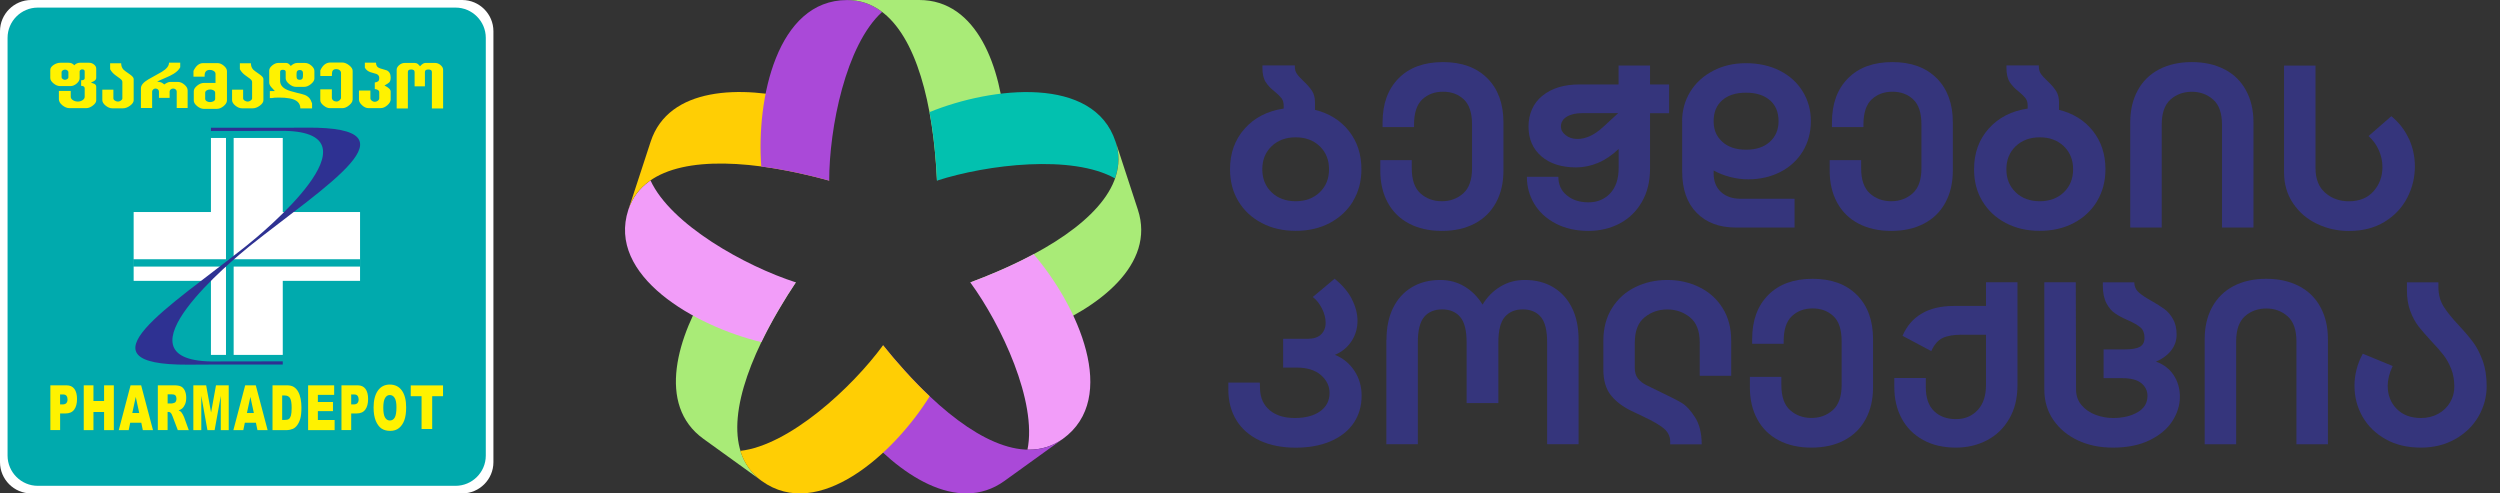 <svg width="152" height="30" viewBox="0 0 152 30" fill="none" xmlns="http://www.w3.org/2000/svg">
<rect x="0" y="0" width="152" height="30" fill="#333333" stroke="none"/>
<path fill-rule="evenodd" clip-rule="evenodd" d="M28.101 6.10352e-05H1.897C0.855 6.10352e-05 7.62939e-06 0.853 7.62939e-06 1.897V28.103C7.62939e-06 29.145 0.853 30 1.897 30H28.103C29.145 30 30 29.147 30 28.103V1.897C30 0.855 29.147 6.10352e-05 28.103 6.10352e-05" fill="white"/>
<path fill-rule="evenodd" clip-rule="evenodd" d="M27.698 0.462H2.299C1.287 0.462 0.46 1.289 0.46 2.3V27.7C0.46 28.71 1.287 29.538 2.299 29.538H27.698C28.708 29.538 29.536 28.712 29.536 27.7V2.3C29.536 1.29 28.71 0.462 27.698 0.462Z" fill="#00AAAD"/>
<path fill-rule="evenodd" clip-rule="evenodd" d="M8.126 17.076V12.891H12.825V8.388H17.192V12.891H21.891V17.076H17.192V21.578H12.825V17.076H8.126Z" fill="white"/>
<path d="M14.206 8.331H13.74V21.589H14.206V8.331Z" fill="#00AAAD"/>
<path d="M21.899 15.762H8.097V16.208H21.899V15.762Z" fill="#00AAAD"/>
<path fill-rule="evenodd" clip-rule="evenodd" d="M17.192 21.969V22.165H12.825L11.443 22.172C4.488 22.206 10.31 18.669 14.947 14.972C15.96 14.175 23.317 8.07 17.302 7.956L12.825 7.963V7.767H17.302L18.683 7.76C25.638 7.726 19.817 11.263 15.18 14.961C14.165 15.784 6.807 21.86 12.825 21.976L17.192 21.969Z" fill="#2E3192"/>
<path d="M26.939 6.594H26.259V4.378C26.259 4.276 26.188 4.224 26.047 4.224C25.906 4.224 25.835 4.276 25.835 4.378V5.247H25.208V4.378C25.208 4.276 25.137 4.224 24.994 4.224C24.862 4.224 24.798 4.276 24.798 4.378V6.594H24.118V4.239C24.118 4.139 24.168 4.046 24.271 3.958C24.373 3.871 24.482 3.828 24.6 3.828H25.228C25.296 3.828 25.356 3.85 25.41 3.892C25.431 3.91 25.474 3.955 25.54 4.026C25.662 3.894 25.765 3.828 25.852 3.828H26.461C26.577 3.828 26.686 3.871 26.788 3.958C26.889 4.046 26.941 4.139 26.941 4.239V6.594H26.939ZM23.754 6.039C23.754 6.159 23.688 6.277 23.554 6.396C23.42 6.514 23.284 6.573 23.147 6.573H22.396C22.265 6.573 22.137 6.516 22.012 6.398C21.887 6.282 21.825 6.168 21.825 6.054V5.504H22.52V5.977C22.52 6.032 22.549 6.082 22.604 6.125C22.662 6.168 22.722 6.191 22.787 6.191C22.851 6.191 22.915 6.17 22.972 6.125C23.029 6.082 23.058 6.032 23.058 5.977V5.609C23.058 5.502 22.967 5.436 22.787 5.413V5.017C22.89 5.001 22.961 4.972 23.001 4.935C23.04 4.895 23.059 4.833 23.059 4.744C23.059 4.628 23.004 4.546 22.89 4.497C22.808 4.476 22.686 4.44 22.526 4.39C22.372 4.339 22.258 4.247 22.183 4.117V3.812H22.86C22.86 3.985 22.936 4.098 23.092 4.151C23.101 4.155 23.245 4.198 23.52 4.28C23.675 4.356 23.752 4.499 23.752 4.712C23.752 4.847 23.725 4.945 23.67 5.006C23.634 5.045 23.536 5.109 23.377 5.199C23.627 5.32 23.752 5.441 23.752 5.566V6.037L23.754 6.039ZM21.437 6.066C21.437 6.175 21.368 6.286 21.227 6.402C21.087 6.518 20.954 6.575 20.825 6.575H20.049C19.927 6.575 19.801 6.521 19.671 6.414C19.54 6.307 19.474 6.202 19.474 6.096V5.433H20.177V5.941C20.177 6.007 20.206 6.062 20.261 6.107C20.317 6.152 20.384 6.173 20.465 6.173C20.529 6.173 20.591 6.148 20.648 6.098C20.706 6.048 20.734 5.996 20.734 5.941V4.431C20.734 4.367 20.706 4.312 20.648 4.267C20.591 4.223 20.525 4.201 20.447 4.201C20.32 4.201 20.24 4.247 20.204 4.34C20.188 4.385 20.179 4.478 20.179 4.619H19.476V4.28C19.62 3.962 19.826 3.801 20.088 3.801H20.809C20.945 3.801 21.084 3.857 21.227 3.969C21.369 4.08 21.441 4.194 21.441 4.31V6.064L21.437 6.066ZM18.423 4.563C18.423 4.456 18.418 4.388 18.405 4.358C18.38 4.292 18.321 4.258 18.225 4.258C18.136 4.258 18.078 4.29 18.05 4.353C18.036 4.387 18.029 4.453 18.029 4.549V4.606C18.029 4.688 18.038 4.745 18.057 4.779C18.086 4.827 18.143 4.852 18.225 4.852C18.312 4.852 18.371 4.82 18.398 4.756C18.414 4.72 18.421 4.656 18.421 4.562L18.423 4.563ZM19.117 4.763C19.117 4.879 19.048 4.995 18.908 5.109C18.769 5.224 18.632 5.281 18.493 5.281H17.993C17.857 5.281 17.72 5.224 17.581 5.108C17.44 4.992 17.37 4.877 17.37 4.761V4.365C17.37 4.285 17.311 4.244 17.192 4.244C17.084 4.244 17.031 4.285 17.031 4.365V4.915C17.031 5.127 17.145 5.297 17.375 5.422C17.511 5.497 17.739 5.57 18.059 5.645C18.311 5.704 18.473 5.748 18.544 5.777C18.701 5.843 18.814 5.943 18.885 6.075C18.932 6.186 18.96 6.257 18.974 6.286V6.591H18.261C18.261 6.264 18.043 6.061 17.609 5.982C17.422 5.948 17.204 5.932 16.958 5.932C16.747 5.932 16.604 5.943 16.531 5.963H16.406V5.536H16.71C16.629 5.45 16.553 5.365 16.474 5.277C16.403 5.181 16.369 5.099 16.369 5.031V4.283C16.369 4.18 16.43 4.076 16.553 3.976C16.676 3.876 16.799 3.826 16.922 3.826H17.386C17.457 3.826 17.525 3.853 17.586 3.908C17.64 3.967 17.67 4.001 17.679 4.01C17.813 3.889 17.939 3.828 18.062 3.828H18.546C18.678 3.828 18.807 3.882 18.93 3.987C19.053 4.094 19.115 4.203 19.115 4.315V4.758L19.117 4.763ZM16.017 6.086C16.017 6.205 15.942 6.319 15.792 6.428C15.648 6.534 15.505 6.585 15.364 6.585H14.711C14.577 6.585 14.443 6.53 14.309 6.421C14.175 6.312 14.11 6.2 14.11 6.086V5.452H14.782V5.979C14.782 6.032 14.814 6.079 14.879 6.12C14.939 6.159 15.002 6.177 15.064 6.177C15.121 6.177 15.18 6.155 15.239 6.114C15.298 6.073 15.328 6.029 15.328 5.979V4.983C15.328 4.915 15.282 4.845 15.186 4.776C15.12 4.731 15.021 4.66 14.891 4.562C14.761 4.465 14.659 4.347 14.584 4.21V3.848H15.255C15.255 4.005 15.302 4.131 15.394 4.231C15.439 4.278 15.559 4.369 15.757 4.503C15.93 4.62 16.015 4.72 16.015 4.801V6.084L16.017 6.086ZM13.082 6.007V5.64C13.082 5.577 13.048 5.527 12.98 5.49C12.921 5.456 12.853 5.44 12.778 5.44C12.703 5.44 12.635 5.456 12.576 5.49C12.509 5.529 12.475 5.579 12.475 5.64V6.007C12.475 6.064 12.505 6.114 12.568 6.154C12.625 6.189 12.689 6.207 12.76 6.207C12.841 6.207 12.912 6.193 12.974 6.161C13.046 6.123 13.083 6.073 13.083 6.007H13.082ZM13.797 6.112C13.797 6.228 13.729 6.341 13.595 6.452C13.462 6.562 13.326 6.618 13.192 6.618H12.389C12.255 6.618 12.121 6.562 11.986 6.452C11.85 6.341 11.782 6.227 11.782 6.112V5.547C11.782 5.433 11.85 5.32 11.986 5.209C12.121 5.099 12.255 5.043 12.391 5.043H13.103V4.494C13.103 4.421 13.067 4.362 12.994 4.314C12.928 4.271 12.851 4.249 12.764 4.249C12.548 4.249 12.441 4.365 12.441 4.597V4.631C12.441 4.642 12.441 4.653 12.443 4.663H11.763V4.312C11.914 3.996 12.111 3.837 12.352 3.837H13.228C13.356 3.837 13.485 3.891 13.61 3.998C13.736 4.105 13.799 4.215 13.799 4.326V6.112H13.797ZM11.408 6.566H10.744V5.565C10.744 5.515 10.722 5.472 10.679 5.436C10.636 5.4 10.585 5.383 10.526 5.383C10.471 5.383 10.421 5.4 10.378 5.438C10.335 5.474 10.313 5.516 10.313 5.565V5.95H9.664V5.565C9.664 5.513 9.642 5.47 9.601 5.434C9.56 5.4 9.509 5.383 9.448 5.383C9.398 5.383 9.352 5.402 9.311 5.441C9.27 5.481 9.25 5.522 9.25 5.565V6.566H8.568V5.365C8.568 5.184 8.716 5.006 9.011 4.831C9.195 4.731 9.469 4.578 9.832 4.371C10.128 4.194 10.276 4.008 10.276 3.812H10.958V4.089C10.879 4.239 10.745 4.371 10.558 4.487C10.44 4.562 10.26 4.649 10.019 4.751C9.778 4.851 9.623 4.922 9.555 4.965C9.673 4.977 9.751 4.992 9.791 5.006C9.842 5.026 9.908 5.068 9.987 5.134C10.133 5.033 10.253 4.981 10.347 4.981H10.815C10.951 4.981 11.083 5.036 11.213 5.147C11.343 5.258 11.408 5.372 11.408 5.488V6.564V6.566ZM8.129 6.086C8.129 6.205 8.054 6.319 7.904 6.428C7.76 6.534 7.617 6.585 7.476 6.585H6.823C6.689 6.585 6.555 6.53 6.421 6.421C6.287 6.312 6.221 6.2 6.221 6.086V5.452H6.894V5.979C6.894 6.032 6.926 6.079 6.99 6.12C7.051 6.159 7.112 6.177 7.176 6.177C7.233 6.177 7.292 6.155 7.351 6.114C7.41 6.073 7.44 6.029 7.44 5.979V4.983C7.44 4.915 7.394 4.845 7.297 4.776C7.231 4.731 7.133 4.66 7.003 4.562C6.873 4.465 6.771 4.347 6.696 4.21V3.848H7.367C7.367 4.005 7.413 4.131 7.506 4.231C7.551 4.278 7.67 4.369 7.869 4.503C8.042 4.62 8.127 4.72 8.127 4.801V6.084L8.129 6.086ZM4.158 4.695V4.387C4.158 4.346 4.137 4.31 4.096 4.28C4.053 4.247 4.008 4.233 3.958 4.233C3.905 4.233 3.857 4.247 3.812 4.278C3.767 4.306 3.744 4.344 3.744 4.388V4.697C3.744 4.733 3.766 4.769 3.81 4.803C3.855 4.836 3.898 4.852 3.941 4.852C3.992 4.852 4.042 4.838 4.089 4.808C4.135 4.778 4.158 4.742 4.158 4.699V4.695ZM5.852 6.098C5.852 6.207 5.782 6.314 5.643 6.419C5.504 6.525 5.37 6.576 5.24 6.576H4.23C4.08 6.576 3.935 6.518 3.792 6.402C3.65 6.284 3.58 6.162 3.58 6.036V5.529H4.301V5.882C4.301 5.968 4.349 6.041 4.447 6.098C4.535 6.15 4.631 6.175 4.735 6.175C4.838 6.175 4.929 6.148 5.013 6.096C5.104 6.037 5.149 5.966 5.149 5.882V5.374C5.149 5.272 5.077 5.22 4.933 5.22V4.881C5.076 4.881 5.149 4.838 5.149 4.754V4.34C5.149 4.258 5.095 4.217 4.988 4.217C4.952 4.217 4.919 4.23 4.888 4.256C4.858 4.283 4.842 4.31 4.842 4.34V4.754C4.842 4.869 4.781 4.976 4.662 5.079C4.542 5.183 4.415 5.234 4.283 5.234H3.651C3.519 5.234 3.387 5.181 3.255 5.072C3.123 4.963 3.057 4.854 3.057 4.74V4.247C3.057 4.135 3.129 4.035 3.268 3.942C3.4 3.857 3.534 3.816 3.669 3.816H4.174C4.319 3.816 4.433 3.867 4.517 3.971C4.549 3.93 4.597 3.892 4.66 3.862C4.722 3.832 4.783 3.816 4.84 3.816H5.418C5.527 3.816 5.627 3.851 5.716 3.923C5.805 3.994 5.85 4.076 5.85 4.171V4.726C5.85 4.801 5.816 4.863 5.747 4.911C5.707 4.942 5.634 4.976 5.527 5.017C5.652 5.06 5.727 5.09 5.75 5.104C5.816 5.145 5.85 5.204 5.85 5.281V6.098H5.852Z" fill="#FFF200"/>
<path d="M23.304 24.794C23.304 25.069 23.34 25.267 23.411 25.387C23.483 25.506 23.581 25.567 23.704 25.567C23.827 25.567 23.929 25.508 23.998 25.39C24.068 25.273 24.104 25.062 24.104 24.757C24.104 24.5 24.068 24.312 23.995 24.195C23.922 24.077 23.823 24.018 23.7 24.018C23.577 24.018 23.486 24.077 23.413 24.198C23.341 24.318 23.304 24.518 23.304 24.794ZM22.713 24.791C22.713 24.346 22.801 24 22.974 23.752C23.149 23.504 23.39 23.381 23.7 23.381C24.011 23.381 24.264 23.502 24.436 23.747C24.607 23.989 24.694 24.33 24.694 24.769C24.694 25.087 24.657 25.349 24.582 25.553C24.507 25.756 24.398 25.915 24.257 26.027C24.114 26.142 23.938 26.197 23.725 26.197C23.513 26.197 23.331 26.149 23.19 26.051C23.049 25.952 22.935 25.797 22.847 25.587C22.76 25.374 22.715 25.11 22.715 24.791H22.713ZM21.352 24.589H21.496C21.61 24.589 21.689 24.56 21.735 24.505C21.782 24.448 21.805 24.377 21.805 24.289C21.805 24.202 21.785 24.13 21.744 24.071C21.705 24.012 21.63 23.982 21.519 23.982H21.352V24.589ZM20.759 23.427H21.741C21.955 23.427 22.114 23.5 22.221 23.645C22.328 23.789 22.381 23.996 22.381 24.262C22.381 24.528 22.324 24.753 22.208 24.907C22.092 25.062 21.916 25.139 21.676 25.139H21.353V26.149H20.761V23.425L20.759 23.427ZM18.733 23.427H20.317V24.009H19.326V24.443H20.245V24.998H19.326V25.535H20.345V26.152H18.733V23.429V23.427ZM17.156 24.045V25.533H17.3C17.424 25.533 17.513 25.513 17.565 25.474C17.616 25.435 17.657 25.367 17.688 25.271C17.716 25.174 17.732 25.015 17.732 24.798C17.732 24.509 17.7 24.312 17.634 24.205C17.568 24.098 17.459 24.045 17.306 24.045H17.158H17.156ZM16.567 23.427H17.445C17.618 23.427 17.757 23.461 17.864 23.527C17.971 23.595 18.059 23.689 18.128 23.814C18.198 23.939 18.248 24.086 18.28 24.252C18.312 24.418 18.327 24.594 18.327 24.78C18.327 25.071 18.303 25.297 18.257 25.456C18.211 25.617 18.146 25.751 18.064 25.86C17.982 25.968 17.893 26.04 17.798 26.077C17.668 26.127 17.552 26.152 17.447 26.152H16.569V23.429L16.567 23.427ZM15.435 25.112L15.223 24.132L15.012 25.112H15.434H15.435ZM15.559 25.701H14.886L14.793 26.151H14.19L14.907 23.427H15.552L16.271 26.151H15.653L15.559 25.701ZM11.757 23.427H12.534L12.833 25.083L13.132 23.427H13.906V26.151H13.424V24.073L13.049 26.151H12.612L12.239 24.073V26.151H11.755V23.427H11.757ZM10.189 24.53H10.438C10.465 24.53 10.517 24.518 10.595 24.493C10.635 24.482 10.667 24.453 10.692 24.407C10.717 24.36 10.729 24.309 10.729 24.25C10.729 24.162 10.71 24.095 10.67 24.048C10.631 24 10.558 23.977 10.451 23.977H10.192V24.53H10.189ZM9.596 26.151V23.427H10.581C10.763 23.427 10.904 23.449 10.999 23.495C11.095 23.54 11.174 23.622 11.233 23.743C11.291 23.864 11.322 24.011 11.322 24.184C11.322 24.335 11.299 24.466 11.254 24.575C11.208 24.683 11.147 24.773 11.068 24.842C11.018 24.885 10.949 24.921 10.861 24.949C10.931 24.983 10.983 25.017 11.015 25.049C11.036 25.071 11.068 25.119 11.11 25.192C11.15 25.265 11.179 25.321 11.192 25.362L11.477 26.151H10.81L10.494 25.317C10.454 25.21 10.419 25.139 10.387 25.107C10.344 25.064 10.296 25.044 10.242 25.044H10.19V26.149H9.598L9.596 26.151ZM8.465 25.112L8.254 24.132L8.043 25.112H8.465ZM8.59 25.701H7.917L7.824 26.151H7.221L7.938 23.427H8.582L9.302 26.151H8.684L8.59 25.701ZM5.092 23.427H5.682V24.38H6.328V23.427H6.921V26.151H6.328V25.049H5.682V26.151H5.092V23.427ZM3.653 24.589H3.798C3.912 24.589 3.992 24.56 4.037 24.505C4.083 24.448 4.106 24.377 4.106 24.289C4.106 24.202 4.087 24.13 4.046 24.071C4.007 24.012 3.932 23.982 3.821 23.982H3.653V24.589ZM3.061 23.427H4.042C4.256 23.427 4.415 23.5 4.522 23.645C4.629 23.789 4.683 23.996 4.683 24.262C4.683 24.528 4.626 24.753 4.51 24.907C4.394 25.062 4.217 25.139 3.978 25.139H3.655V26.149H3.062V23.425L3.061 23.427ZM24.973 23.433H26.936V24.087H26.277V26.084H25.631V24.087H24.973V23.433Z" fill="#FFF200"/>
<path d="M43.19 17.274C41.157 20.434 39.914 24.619 42.765 26.679L46.314 29.237C45.691 28.787 45.278 28.2 45.048 27.503C44.222 24.993 45.786 21.084 48.391 17.164L43.19 17.274Z" fill="#A9EB77"/>
<path d="M39.553 10.966C39.525 10.985 39.501 11.001 39.474 11.021C38.878 11.45 38.445 12.022 38.203 12.751C36.885 16.778 42.264 19.827 46.29 20.801C46.874 19.579 47.688 18.204 48.386 17.168C45.318 16.179 40.788 13.665 39.549 10.966H39.553Z" fill="#F29DF9"/>
<path d="M48.704 6.103C45.048 5.162 40.653 5.28 39.561 8.609L38.207 12.747C38.445 12.018 38.882 11.447 39.478 11.017C41.625 9.461 45.858 9.729 50.419 10.978L48.708 6.103H48.704Z" fill="#FFCE04"/>
<path d="M53.627 0.721C53.603 0.701 53.575 0.682 53.552 0.666C52.956 0.236 52.273 0.004 51.503 0.004C47.235 0.004 45.977 6.025 46.286 10.127C47.636 10.3 49.208 10.643 50.415 10.986C50.415 7.782 51.424 2.731 53.631 0.729L53.627 0.721Z" fill="#AA49D8"/>
<path d="M61.115 7.857C60.889 4.114 59.416 0 55.886 0H51.499C52.269 0 52.952 0.232 53.548 0.662C55.704 2.21 56.752 6.285 56.966 10.977L61.111 7.857H61.115Z" fill="#A9EB77"/>
<path d="M67.793 10.844C67.805 10.812 67.813 10.784 67.825 10.753C68.051 10.055 68.063 9.342 67.825 8.613C66.507 4.586 60.345 5.256 56.514 6.817C56.768 8.144 56.919 9.732 56.97 10.981C60.039 9.992 65.192 9.382 67.793 10.847V10.844Z" fill="#02C1AF"/>
<path d="M63.271 20.115C66.784 18.744 70.274 16.084 69.183 12.751L67.829 8.613C68.067 9.342 68.055 10.059 67.829 10.753C67.011 13.267 63.43 15.517 58.999 17.168L63.271 20.115Z" fill="#A9EB77"/>
<path d="M62.473 27.341C62.505 27.341 62.536 27.341 62.568 27.341C63.303 27.341 63.993 27.133 64.621 26.683C68.071 24.193 65.526 18.586 62.846 15.454C61.651 16.104 60.174 16.738 58.995 17.172C60.893 19.764 63.068 24.437 62.469 27.345L62.473 27.341Z" fill="#F29DF9"/>
<path d="M52.19 25.935C54.588 28.831 58.217 31.297 61.071 29.241L64.621 26.683C63.997 27.133 63.307 27.341 62.568 27.341C59.908 27.345 56.645 24.662 53.691 20.99L52.186 25.931L52.19 25.935Z" fill="#AA49D8"/>
<path d="M45.016 27.416C45.024 27.448 45.036 27.475 45.044 27.507C45.274 28.2 45.687 28.787 46.31 29.241C49.76 31.731 54.346 27.594 56.526 24.095C55.533 23.165 54.469 21.971 53.691 20.99C51.793 23.582 47.986 27.077 45.016 27.412V27.416Z" fill="#FFCE04"/>
<path d="M82.266 12.235C81.925 12.798 81.452 13.239 80.849 13.558C80.241 13.878 79.555 14.035 78.78 14.035C78.006 14.035 77.319 13.878 76.712 13.558C76.104 13.239 75.632 12.798 75.294 12.235C74.953 11.671 74.786 11.025 74.786 10.292C74.786 9.311 75.08 8.487 75.676 7.821C76.267 7.156 77.057 6.75 78.046 6.6V6.407C78.046 6.23 78.002 6.088 77.919 5.977C77.835 5.867 77.704 5.737 77.526 5.587C77.284 5.402 77.093 5.205 76.958 4.996C76.823 4.787 76.755 4.496 76.755 4.114V3.976H78.725V4.047C78.725 4.224 78.768 4.374 78.856 4.496C78.943 4.622 79.082 4.772 79.269 4.945C79.491 5.158 79.662 5.355 79.777 5.536C79.892 5.717 79.951 5.946 79.951 6.222V6.679C80.817 6.892 81.504 7.321 82.012 7.963C82.52 8.606 82.774 9.382 82.774 10.288C82.774 11.017 82.604 11.667 82.262 12.231L82.266 12.235ZM77.315 11.695C77.692 12.057 78.181 12.235 78.776 12.235C79.372 12.235 79.86 12.053 80.237 11.695C80.615 11.332 80.805 10.867 80.805 10.292C80.805 9.717 80.615 9.252 80.237 8.889C79.86 8.527 79.372 8.349 78.776 8.349C78.181 8.349 77.692 8.531 77.315 8.889C76.938 9.252 76.748 9.717 76.748 10.292C76.748 10.867 76.938 11.332 77.315 11.695Z" fill="#35357C"/>
<path d="M90.433 4.76C91.084 5.418 91.409 6.308 91.409 7.435V10.375C91.409 11.116 91.259 11.762 90.957 12.317C90.655 12.873 90.222 13.298 89.659 13.594C89.095 13.889 88.432 14.039 87.666 14.039C86.899 14.039 86.236 13.889 85.673 13.594C85.109 13.298 84.676 12.873 84.374 12.317C84.073 11.762 83.922 11.116 83.922 10.375V9.736H85.835V10.237C85.835 10.938 86.014 11.447 86.367 11.762C86.721 12.077 87.153 12.235 87.666 12.235C88.178 12.235 88.599 12.077 88.96 11.762C89.317 11.447 89.5 10.938 89.5 10.237V7.573C89.5 6.86 89.333 6.352 88.996 6.04C88.662 5.729 88.241 5.576 87.737 5.576C87.233 5.576 86.816 5.729 86.478 6.04C86.145 6.352 85.974 6.86 85.974 7.573V7.727H84.061V7.435C84.061 6.308 84.386 5.414 85.037 4.76C85.688 4.102 86.59 3.775 87.733 3.775C88.876 3.775 89.778 4.102 90.429 4.76H90.433Z" fill="#35357C"/>
<path d="M93.772 5.828C94.332 5.367 95.086 5.134 96.035 5.134H98.409V3.984H100.323V5.134H101.482V6.884H100.323V10.225C100.323 11.029 100.156 11.718 99.818 12.29C99.485 12.865 99.032 13.298 98.465 13.594C97.897 13.889 97.266 14.039 96.579 14.039C95.824 14.039 95.161 13.889 94.594 13.594C94.026 13.298 93.589 12.9 93.287 12.4C92.986 11.9 92.835 11.352 92.835 10.749H94.748C94.748 11.222 94.919 11.596 95.264 11.88C95.61 12.164 96.047 12.302 96.579 12.302C97.111 12.302 97.559 12.12 97.901 11.754C98.242 11.387 98.413 10.879 98.413 10.221V9.055C98.02 9.433 97.603 9.717 97.162 9.902C96.722 10.087 96.273 10.178 95.828 10.178C94.943 10.178 94.24 9.953 93.716 9.504C93.196 9.055 92.934 8.452 92.934 7.695C92.934 6.939 93.212 6.285 93.772 5.824V5.828ZM95.193 8.219C95.384 8.373 95.626 8.448 95.912 8.448C96.424 8.448 96.94 8.208 97.464 7.727L98.385 6.88H96.19C95.808 6.88 95.499 6.951 95.26 7.096C95.022 7.238 94.903 7.439 94.903 7.699C94.903 7.892 94.999 8.066 95.189 8.219H95.193Z" fill="#35357C"/>
<path d="M102.272 7.38C102.272 6.714 102.439 6.115 102.768 5.575C103.098 5.04 103.558 4.618 104.154 4.307C104.745 3.995 105.412 3.842 106.159 3.842C106.905 3.842 107.604 3.991 108.199 4.291C108.795 4.59 109.263 5.008 109.597 5.548C109.93 6.084 110.101 6.691 110.101 7.364C110.101 8.038 109.934 8.672 109.605 9.208C109.275 9.744 108.819 10.162 108.243 10.457C107.663 10.753 107.012 10.903 106.286 10.903C105.92 10.903 105.555 10.855 105.182 10.757C104.809 10.658 104.479 10.528 104.189 10.363V10.544C104.189 11.025 104.34 11.403 104.638 11.675C104.936 11.947 105.333 12.085 105.825 12.085H109.109V13.834H105.531C104.535 13.834 103.741 13.535 103.157 12.94C102.57 12.345 102.276 11.505 102.276 10.422V7.384L102.272 7.38ZM107.604 6.092C107.254 5.788 106.774 5.635 106.159 5.635C105.543 5.635 105.063 5.788 104.714 6.092C104.364 6.395 104.189 6.821 104.189 7.368C104.189 7.916 104.368 8.306 104.721 8.625C105.075 8.944 105.555 9.102 106.163 9.102C106.77 9.102 107.247 8.944 107.604 8.625C107.957 8.306 108.136 7.888 108.136 7.368C108.136 6.824 107.961 6.399 107.612 6.092H107.604Z" fill="#35357C"/>
<path d="M117.756 4.76C118.407 5.418 118.732 6.308 118.732 7.435V10.375C118.732 11.116 118.581 11.762 118.28 12.317C117.978 12.873 117.545 13.298 116.981 13.594C116.418 13.889 115.755 14.039 114.988 14.039C114.222 14.039 113.559 13.889 112.995 13.594C112.432 13.298 111.999 12.873 111.697 12.317C111.395 11.762 111.244 11.116 111.244 10.375V9.736H113.158V10.237C113.158 10.938 113.337 11.447 113.69 11.762C114.043 12.077 114.476 12.235 114.988 12.235C115.501 12.235 115.921 12.077 116.283 11.762C116.64 11.447 116.823 10.938 116.823 10.237V7.573C116.823 6.86 116.656 6.352 116.318 6.04C115.985 5.729 115.564 5.576 115.06 5.576C114.556 5.576 114.139 5.729 113.801 6.04C113.468 6.352 113.297 6.86 113.297 7.573V7.727H111.383V7.435C111.383 6.308 111.709 5.414 112.36 4.76C113.011 4.102 113.912 3.775 115.056 3.775C116.199 3.775 117.1 4.102 117.752 4.76H117.756Z" fill="#35357C"/>
<path d="M127.502 12.235C127.161 12.798 126.689 13.239 126.085 13.558C125.478 13.878 124.791 14.035 124.017 14.035C123.242 14.035 122.556 13.878 121.948 13.558C121.341 13.239 120.868 12.798 120.531 12.235C120.189 11.671 120.023 11.025 120.023 10.292C120.023 9.311 120.316 8.487 120.912 7.821C121.504 7.156 122.294 6.75 123.282 6.6V6.407C123.282 6.23 123.239 6.088 123.155 5.977C123.072 5.867 122.941 5.737 122.762 5.587C122.52 5.402 122.329 5.205 122.194 4.996C122.059 4.787 121.992 4.496 121.992 4.114V3.976H123.961V4.047C123.961 4.224 124.005 4.374 124.092 4.496C124.179 4.622 124.318 4.772 124.505 4.945C124.727 5.158 124.898 5.355 125.013 5.536C125.128 5.717 125.188 5.946 125.188 6.222V6.679C126.053 6.892 126.74 7.321 127.248 7.963C127.757 8.606 128.011 9.382 128.011 10.288C128.011 11.017 127.84 11.667 127.499 12.231L127.502 12.235ZM122.556 11.695C122.933 12.057 123.421 12.235 124.017 12.235C124.612 12.235 125.101 12.053 125.478 11.695C125.855 11.332 126.045 10.867 126.045 10.292C126.045 9.717 125.855 9.252 125.478 8.889C125.101 8.527 124.612 8.349 124.017 8.349C123.421 8.349 122.933 8.531 122.556 8.889C122.178 9.252 121.988 9.717 121.988 10.292C121.988 10.867 122.178 11.332 122.556 11.695Z" fill="#35357C"/>
<path d="M135.26 4.22C135.824 4.516 136.257 4.941 136.558 5.497C136.86 6.052 137.011 6.699 137.011 7.439V13.834H135.097V7.577C135.097 6.876 134.919 6.368 134.557 6.052C134.2 5.737 133.767 5.579 133.263 5.579C132.759 5.579 132.318 5.737 131.965 6.052C131.612 6.368 131.433 6.876 131.433 7.577V13.834H129.519V7.439C129.519 6.699 129.67 6.052 129.972 5.497C130.274 4.941 130.706 4.516 131.27 4.22C131.834 3.925 132.497 3.775 133.263 3.775C134.029 3.775 134.692 3.925 135.256 4.22H135.26Z" fill="#35357C"/>
<path d="M146.46 8.428C146.702 8.96 146.825 9.524 146.825 10.115C146.825 10.788 146.671 11.427 146.357 12.03C146.043 12.633 145.587 13.117 144.979 13.488C144.372 13.858 143.653 14.043 142.811 14.043C142.133 14.043 141.489 13.901 140.882 13.614C140.275 13.326 139.79 12.912 139.421 12.364C139.052 11.821 138.869 11.186 138.869 10.465V3.988H140.783V10.229C140.783 10.875 140.977 11.372 141.37 11.718C141.763 12.065 142.24 12.238 142.811 12.238C143.455 12.238 143.955 12.034 144.312 11.628C144.67 11.222 144.852 10.729 144.852 10.158C144.852 9.807 144.781 9.468 144.634 9.137C144.491 8.81 144.28 8.519 144.01 8.271L145.392 7.065C145.857 7.443 146.21 7.9 146.456 8.432L146.46 8.428Z" fill="#35357C"/>
<path d="M82.187 18.18C82.421 18.63 82.536 19.071 82.536 19.504C82.536 19.965 82.413 20.383 82.167 20.753C81.921 21.124 81.587 21.395 81.166 21.573C81.659 21.778 82.056 22.101 82.346 22.542C82.639 22.987 82.786 23.492 82.786 24.055C82.786 24.694 82.623 25.249 82.298 25.726C81.972 26.203 81.504 26.569 80.9 26.829C80.293 27.089 79.586 27.219 78.776 27.219C77.966 27.219 77.224 27.077 76.605 26.79C75.985 26.502 75.509 26.092 75.179 25.56C74.85 25.028 74.683 24.402 74.683 23.681V23.263H76.597L76.612 23.681C76.632 24.217 76.831 24.638 77.208 24.95C77.585 25.261 78.089 25.415 78.725 25.415C79.36 25.415 79.892 25.277 80.269 25.005C80.646 24.733 80.837 24.359 80.837 23.89C80.837 23.472 80.662 23.113 80.313 22.806C79.963 22.503 79.471 22.349 78.84 22.349H78.014V20.6H79.495C79.868 20.6 80.146 20.509 80.325 20.328C80.507 20.146 80.599 19.914 80.599 19.626C80.599 19.339 80.523 19.047 80.368 18.744C80.213 18.444 80.031 18.216 79.817 18.058L81.142 16.947C81.607 17.317 81.956 17.727 82.191 18.176L82.187 18.18Z" fill="#35357C"/>
<path d="M84.299 20.655C84.299 19.914 84.43 19.272 84.696 18.728C84.962 18.184 85.343 17.763 85.835 17.467C86.328 17.172 86.907 17.022 87.566 17.022C88.114 17.022 88.611 17.156 89.055 17.424C89.496 17.692 89.857 18.058 90.139 18.519C90.417 18.058 90.778 17.692 91.223 17.424C91.663 17.156 92.16 17.022 92.712 17.022C93.375 17.022 93.95 17.172 94.443 17.467C94.935 17.763 95.316 18.184 95.582 18.728C95.848 19.272 95.979 19.918 95.979 20.655V27.006H94.066V20.82C94.066 20.091 93.939 19.571 93.68 19.268C93.422 18.965 93.057 18.811 92.585 18.811C92.112 18.811 91.755 18.965 91.493 19.268C91.231 19.571 91.1 20.091 91.1 20.82V24.508H89.17V20.82C89.17 20.091 89.039 19.571 88.777 19.268C88.515 18.965 88.154 18.811 87.685 18.811C87.217 18.811 86.844 18.965 86.59 19.268C86.332 19.571 86.204 20.091 86.204 20.82V27.006H84.291V20.655H84.299Z" fill="#35357C"/>
<path d="M99.394 20.824V22.365C99.394 22.633 99.457 22.849 99.584 23.011C99.711 23.173 99.886 23.311 100.108 23.421L101.017 23.866C101.585 24.134 102.002 24.347 102.26 24.504C102.522 24.662 102.788 24.95 103.058 25.371C103.328 25.793 103.463 26.341 103.463 27.014H101.549V26.861C101.549 26.557 101.434 26.297 101.2 26.084C100.966 25.872 100.525 25.612 99.874 25.308L99.203 24.989C98.663 24.729 98.242 24.41 97.936 24.024C97.635 23.642 97.484 23.125 97.484 22.475V20.714C97.484 19.957 97.659 19.295 98.008 18.736C98.357 18.176 98.826 17.751 99.421 17.459C100.013 17.168 100.664 17.022 101.371 17.022C102.077 17.022 102.728 17.168 103.32 17.459C103.912 17.751 104.384 18.172 104.733 18.728C105.083 19.284 105.257 19.938 105.257 20.698V22.849H103.344V20.824C103.344 20.123 103.145 19.611 102.748 19.291C102.351 18.972 101.895 18.815 101.371 18.815C100.847 18.815 100.39 18.972 99.993 19.291C99.596 19.611 99.397 20.123 99.397 20.824H99.394Z" fill="#35357C"/>
<path d="M112.904 17.936C113.555 18.594 113.881 19.485 113.881 20.611V23.551C113.881 24.292 113.73 24.938 113.428 25.493C113.126 26.049 112.694 26.474 112.13 26.77C111.566 27.066 110.903 27.215 110.137 27.215C109.371 27.215 108.708 27.066 108.144 26.77C107.58 26.474 107.147 26.049 106.846 25.493C106.544 24.938 106.393 24.292 106.393 23.551V22.913H108.307V23.413C108.307 24.114 108.485 24.623 108.839 24.938C109.192 25.253 109.625 25.411 110.137 25.411C110.649 25.411 111.07 25.253 111.431 24.938C111.788 24.623 111.971 24.114 111.971 23.413V20.749C111.971 20.036 111.804 19.528 111.467 19.217C111.133 18.905 110.712 18.752 110.208 18.752C109.704 18.752 109.287 18.905 108.95 19.217C108.616 19.528 108.446 20.036 108.446 20.749V20.903H106.532V20.611C106.532 19.485 106.857 18.59 107.509 17.936C108.16 17.278 109.061 16.951 110.204 16.951C111.348 16.951 112.249 17.278 112.9 17.936H112.904Z" fill="#35357C"/>
<path d="M116.835 19.067C117.355 18.756 118.01 18.602 118.792 18.602H120.749V17.16H122.663V23.401C122.663 24.205 122.496 24.895 122.159 25.466C121.825 26.041 121.373 26.474 120.805 26.77C120.237 27.066 119.606 27.215 118.919 27.215C118.157 27.215 117.49 27.062 116.926 26.75C116.362 26.439 115.929 26.01 115.628 25.454C115.326 24.898 115.175 24.26 115.175 23.539V22.983H117.089V23.539C117.089 24.185 117.255 24.67 117.593 24.997C117.926 25.32 118.371 25.482 118.919 25.482C119.467 25.482 119.9 25.3 120.241 24.934C120.582 24.567 120.749 24.059 120.749 23.401V20.351H119.252C118.768 20.351 118.387 20.418 118.105 20.552C117.827 20.686 117.597 20.954 117.422 21.348L115.675 20.418C115.925 19.827 116.314 19.374 116.835 19.067Z" fill="#35357C"/>
<path d="M124.295 17.16H126.208L126.224 23.677C126.224 24.055 126.339 24.378 126.565 24.642C126.792 24.906 127.082 25.099 127.423 25.226C127.768 25.352 128.118 25.415 128.471 25.415C129.059 25.415 129.555 25.3 129.96 25.068C130.365 24.835 130.567 24.504 130.567 24.071C130.567 23.756 130.44 23.5 130.19 23.295C129.94 23.09 129.543 22.991 129.003 22.991H127.899V21.242H129.198C129.619 21.242 129.92 21.191 130.107 21.084C130.293 20.978 130.385 20.797 130.385 20.537C130.385 20.261 130.305 20.052 130.147 19.914C129.988 19.776 129.734 19.626 129.376 19.469C129.059 19.331 128.797 19.193 128.594 19.051C128.388 18.913 128.213 18.708 128.07 18.433C127.927 18.161 127.852 17.802 127.852 17.357V17.164H129.765C129.765 17.404 129.849 17.601 130.016 17.759C130.182 17.916 130.444 18.09 130.798 18.287C131.123 18.472 131.389 18.641 131.596 18.791C131.802 18.945 131.977 19.146 132.12 19.402C132.263 19.658 132.338 19.969 132.338 20.34C132.338 20.71 132.227 21.025 132.005 21.309C131.782 21.596 131.473 21.821 131.084 21.987C131.548 22.152 131.909 22.428 132.159 22.81C132.41 23.192 132.537 23.63 132.537 24.122C132.537 24.638 132.382 25.135 132.076 25.608C131.77 26.081 131.306 26.467 130.694 26.766C130.079 27.066 129.333 27.215 128.459 27.215C127.677 27.215 126.97 27.07 126.343 26.778C125.716 26.486 125.216 26.073 124.846 25.537C124.477 25.001 124.295 24.382 124.295 23.677V17.16Z" fill="#35357C"/>
<path d="M139.786 17.396C140.35 17.692 140.783 18.117 141.084 18.673C141.386 19.228 141.537 19.875 141.537 20.615V27.01H139.623V20.753C139.623 20.052 139.445 19.544 139.083 19.228C138.726 18.913 138.293 18.756 137.789 18.756C137.285 18.756 136.844 18.913 136.491 19.228C136.138 19.544 135.959 20.052 135.959 20.753V27.01H134.045V20.615C134.045 19.875 134.196 19.228 134.498 18.673C134.8 18.117 135.232 17.692 135.796 17.396C136.36 17.101 137.023 16.951 137.789 16.951C138.555 16.951 139.218 17.101 139.782 17.396H139.786Z" fill="#35357C"/>
<path d="M145.174 23.472C145.174 24.028 145.356 24.489 145.718 24.859C146.083 25.229 146.575 25.415 147.199 25.415C147.592 25.415 147.941 25.328 148.247 25.158C148.552 24.989 148.795 24.756 148.965 24.465C149.136 24.173 149.223 23.858 149.223 23.515C149.223 23.11 149.16 22.747 149.033 22.428C148.906 22.109 148.755 21.833 148.572 21.596C148.39 21.36 148.147 21.08 147.838 20.757C147.504 20.395 147.238 20.087 147.04 19.835C146.845 19.579 146.678 19.272 146.543 18.905C146.408 18.539 146.341 18.121 146.341 17.648V17.164H148.255V17.439C148.255 17.893 148.358 18.287 148.56 18.618C148.767 18.949 149.076 19.339 149.497 19.784C149.863 20.174 150.152 20.521 150.379 20.824C150.601 21.128 150.792 21.502 150.95 21.939C151.109 22.377 151.189 22.889 151.189 23.472C151.189 24.138 151.022 24.756 150.684 25.332C150.351 25.907 149.874 26.364 149.267 26.703C148.656 27.046 147.965 27.215 147.191 27.215C146.369 27.215 145.654 27.046 145.047 26.703C144.435 26.36 143.967 25.903 143.641 25.332C143.316 24.761 143.153 24.134 143.153 23.46C143.153 22.786 143.32 22.117 143.657 21.506L145.475 22.255C145.269 22.688 145.17 23.098 145.17 23.476L145.174 23.472Z" fill="#35357C"/>
</svg>

